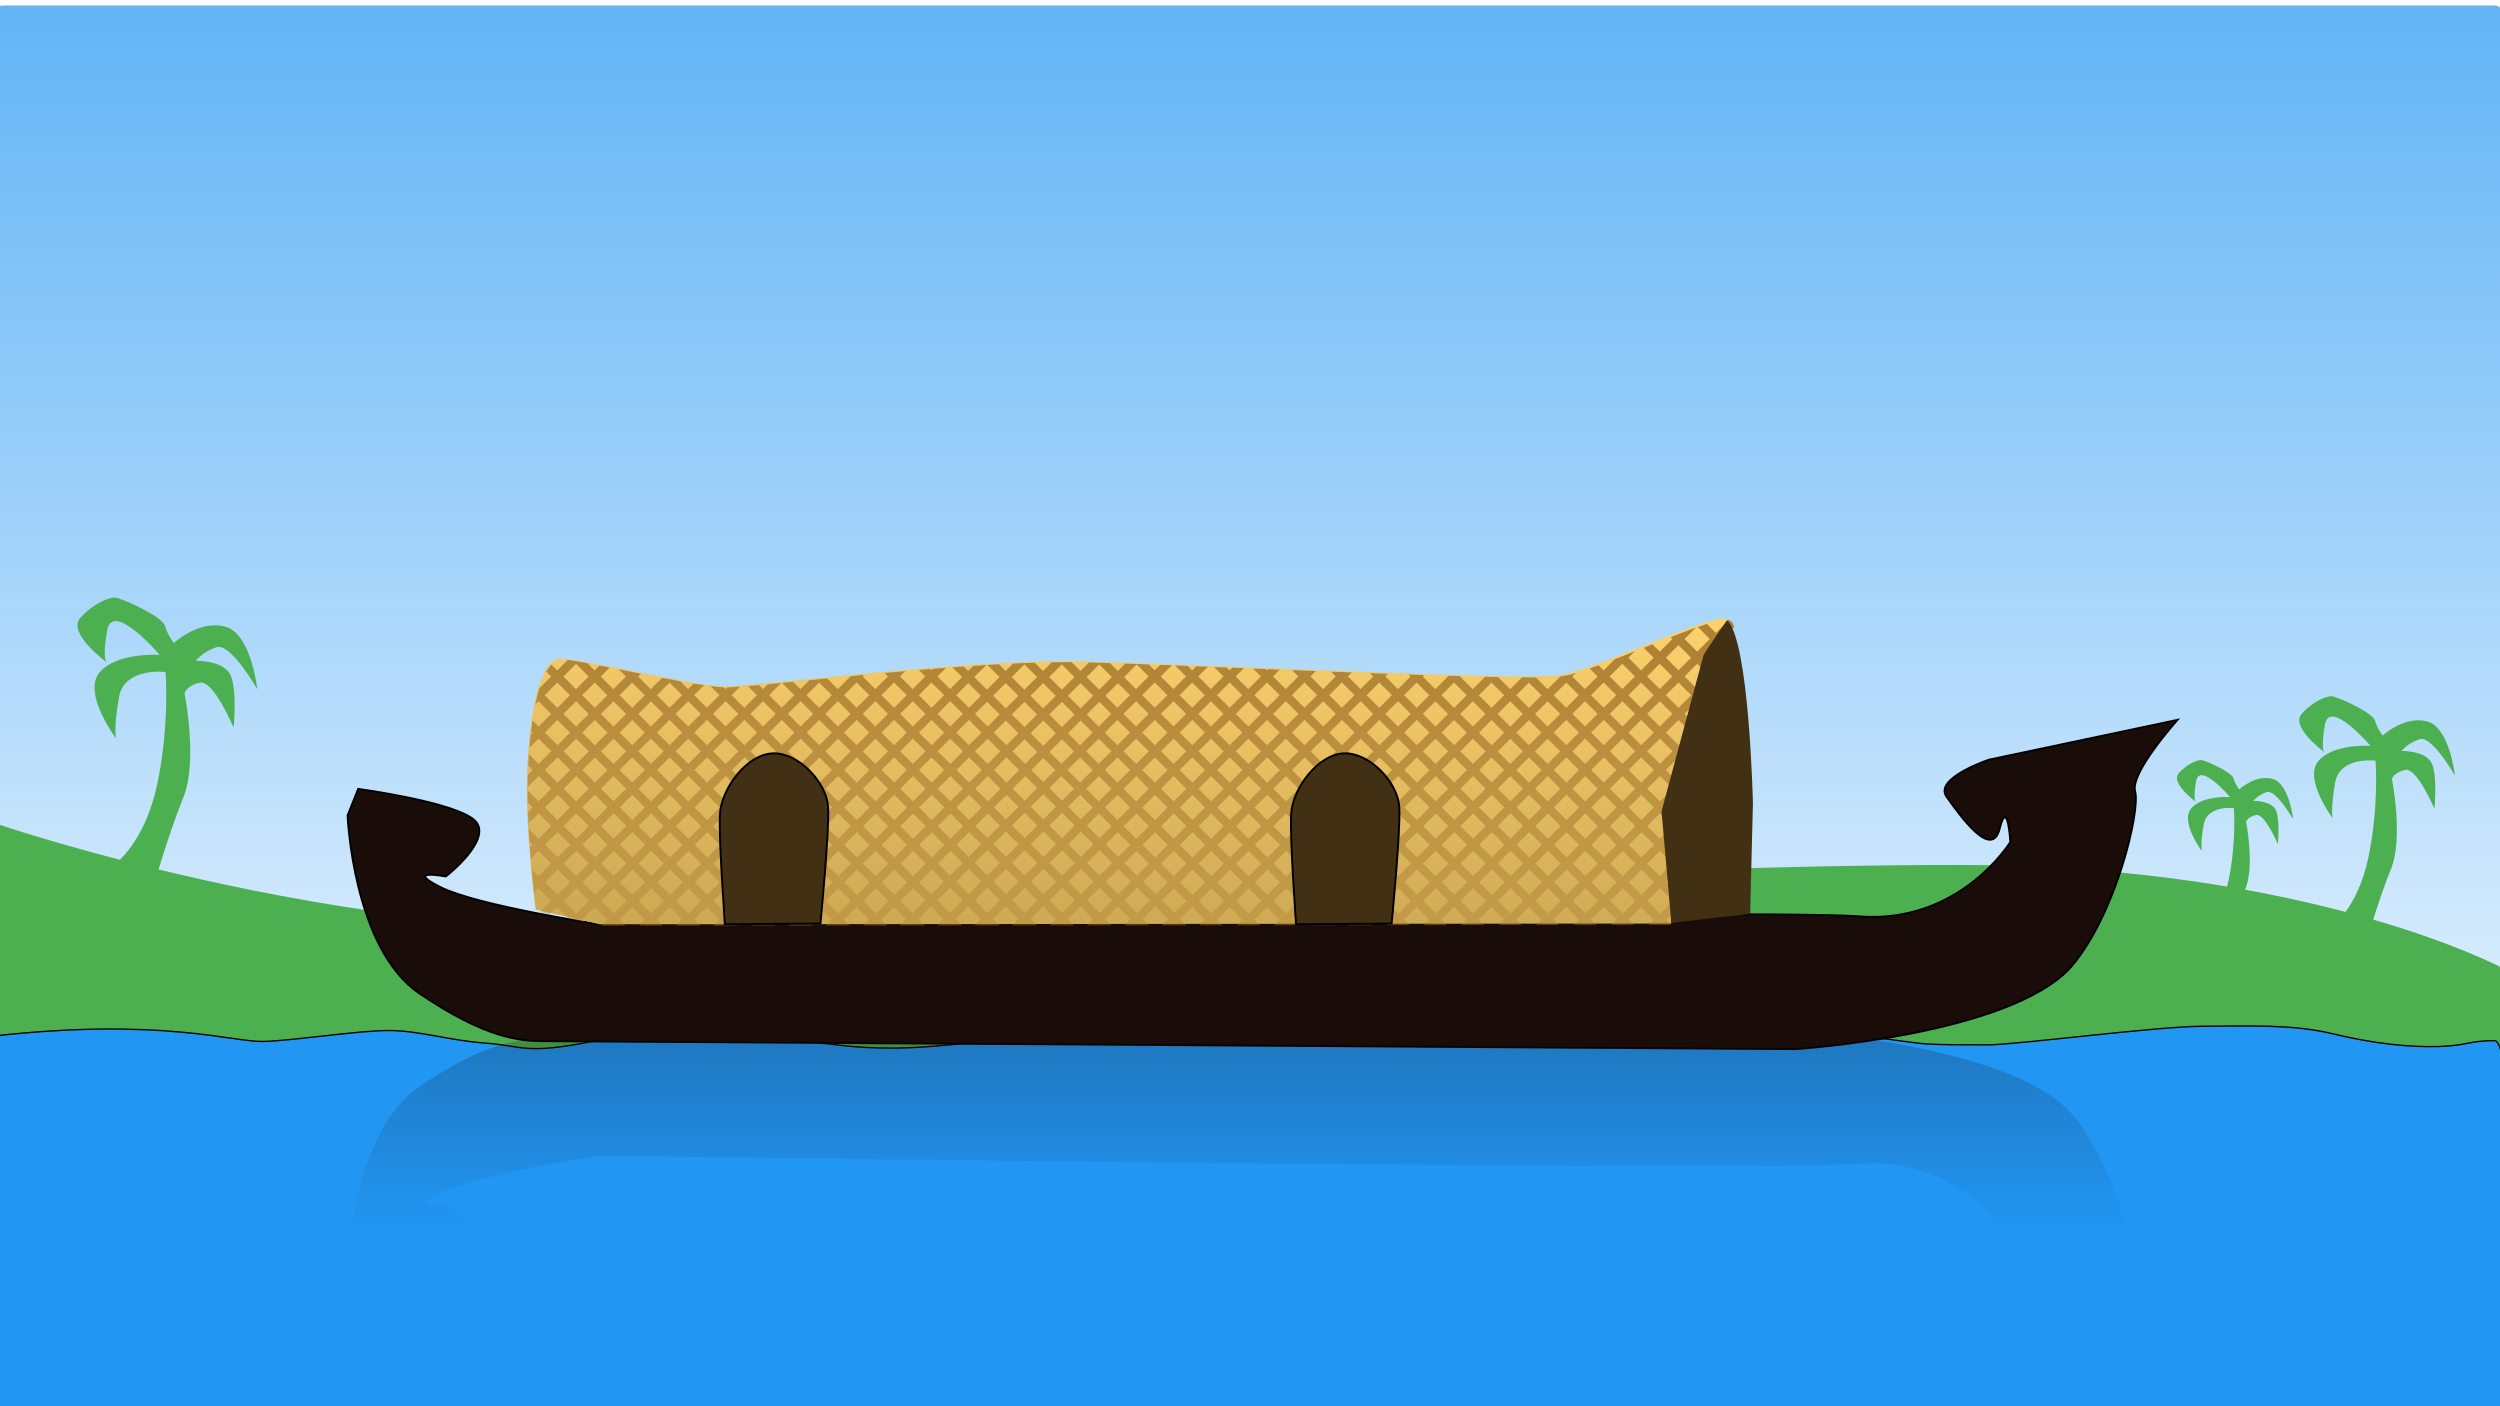 <?xml version="1.0" encoding="UTF-8" standalone="no"?>
<!-- Created with Inkscape (http://www.inkscape.org/) -->

<svg
   xmlns:dc="http://purl.org/dc/elements/1.1/"
   xmlns:cc="http://creativecommons.org/ns#"
   xmlns:rdf="http://www.w3.org/1999/02/22-rdf-syntax-ns#"
   xmlns:svg="http://www.w3.org/2000/svg"
   xmlns="http://www.w3.org/2000/svg"
   xmlns:xlink="http://www.w3.org/1999/xlink"
   xmlns:sodipodi="http://sodipodi.sourceforge.net/DTD/sodipodi-0.dtd"
   xmlns:inkscape="http://www.inkscape.org/namespaces/inkscape"
   width="1280"
   height="720"
   viewBox="0 0 338.667 190.5"
   version="1.1"
   id="svg8"
   inkscape:version="0.92.1 r15371"
   sodipodi:docname="Kerala_Houseboat.svg">
  <title
     id="title4533">Kerala Houseboat Traditional Tourism</title>
  <defs
     id="defs2">
    <linearGradient
       inkscape:collect="always"
       id="linearGradient4521">
      <stop
         style="stop-color:#ae8134;stop-opacity:1;"
         offset="0"
         id="stop4517" />
      <stop
         style="stop-color:#ae8134;stop-opacity:0;"
         offset="1"
         id="stop4519" />
    </linearGradient>
    <linearGradient
       inkscape:collect="always"
       id="linearGradient4509">
      <stop
         style="stop-color:#1a0c08;stop-opacity:0.263"
         offset="0"
         id="stop4505" />
      <stop
         style="stop-color:#1a0c08;stop-opacity:0"
         offset="1"
         id="stop4507" />
    </linearGradient>
    <linearGradient
       inkscape:collect="always"
       id="linearGradient5441">
      <stop
         style="stop-color:#bf9d4d;stop-opacity:1"
         offset="0"
         id="stop5437" />
      <stop
         style="stop-color:#fcd26d;stop-opacity:1"
         offset="1"
         id="stop5439" />
    </linearGradient>
    <linearGradient
       inkscape:collect="always"
       id="linearGradient4502">
      <stop
         style="stop-color:#64b5f6;stop-opacity:1;"
         offset="0"
         id="stop4498" />
      <stop
         style="stop-color:#64b5f6;stop-opacity:0;"
         offset="1"
         id="stop4500" />
    </linearGradient>
    <linearGradient
       inkscape:collect="always"
       xlink:href="#linearGradient4502"
       id="linearGradient4506"
       x1="183.481"
       y1="109.377"
       x2="183.481"
       y2="285.24"
       gradientUnits="userSpaceOnUse" />
    <filter
       inkscape:label="Film Grain"
       inkscape:menu="Image Effects"
       inkscape:menu-tooltip="Adds a small scale graininess"
       style="color-interpolation-filters:sRGB;"
       id="filter4536">
      <feTurbulence
         type="fractalNoise"
         numOctaves="3"
         baseFrequency="1"
         seed="199.234"
         result="result0"
         id="feTurbulence4526" />
      <feColorMatrix
         result="result4"
         values="0"
         type="saturate"
         id="feColorMatrix4528"
         seed="199" />
      <feComposite
         in="SourceGraphic"
         in2="result4"
         operator="arithmetic"
         k1="1.25"
         k2="0.5"
         k3="0.5"
         result="result2"
         id="feComposite4530" />
      <feBlend
         result="result5"
         mode="soft-light"
         in2="SourceGraphic"
         id="feBlend4532" />
      <feComposite
         in="result5"
         in2="SourceGraphic"
         operator="in"
         result="result3"
         id="feComposite4534" />
    </filter>
    <linearGradient
       inkscape:collect="always"
       xlink:href="#linearGradient5441"
       id="linearGradient5443"
       x1="157.9"
       y1="246.068"
       x2="159.6"
       y2="188.521"
       gradientUnits="userSpaceOnUse" />
    <linearGradient
       inkscape:collect="always"
       xlink:href="#linearGradient4509"
       id="linearGradient4511"
       x1="176.131"
       y1="241.675"
       x2="176.131"
       y2="273.213"
       gradientUnits="userSpaceOnUse" />
    <linearGradient
       inkscape:collect="always"
       xlink:href="#linearGradient4521"
       id="linearGradient4523"
       x1="575.13"
       y1="329.534"
       x2="571.731"
       y2="563.018"
       gradientUnits="userSpaceOnUse" />
  </defs>
  <sodipodi:namedview
     id="base"
     pagecolor="#ffffff"
     bordercolor="#666666"
     borderopacity="1.0"
     inkscape:pageopacity="0.0"
     inkscape:pageshadow="2"
     inkscape:zoom="0.7"
     inkscape:cx="692.69584"
     inkscape:cy="321.46582"
     inkscape:document-units="px"
     inkscape:current-layer="layer1"
     showgrid="false"
     units="px"
     inkscape:window-width="1600"
     inkscape:window-height="838"
     inkscape:window-x="-8"
     inkscape:window-y="-8"
     inkscape:window-maximized="1"
     inkscape:snap-global="false" />
  <g
     inkscape:label="Layer 1"
     inkscape:groupmode="layer"
     id="layer1"
     transform="translate(0,-106.5)"
     style="display:inline">
    <rect
       style="fill:url(#linearGradient4506);fill-opacity:1;fill-rule:nonzero;stroke:none;stroke-width:0.5;stroke-miterlimit:4;stroke-dasharray:none;stroke-dashoffset:0;stroke-opacity:1"
       id="rect4496"
       width="340.501"
       height="190.296"
       x="-1.069"
       y="107.239"
       ry="1.534" />
    <path
       style="fill:#4caf50;fill-rule:evenodd;stroke:none;stroke-width:0.265px;stroke-linecap:butt;stroke-linejoin:miter;stroke-opacity:1"
       d="m -0.756,218.003 c 0,0 51.405,17.765 98.652,13.985 47.247,-3.78 119.818,-8.315 167.443,-8.315 47.625,0 73.705,13.985 73.705,13.985 v 60.098 H -1.134 Z"
       id="path4525"
       inkscape:connector-curvature="0"
       sodipodi:nodetypes="csscccc" />
    <path
       style="fill:#2196f3;stroke:#000000;stroke-width:0.187px;stroke-linecap:butt;stroke-linejoin:miter;stroke-opacity:1"
       d="m -1.225,246.891 c 22.988,-2.627 32.763,0.807 36.908,0.693 4.145,-0.114 12.813,-1.485 16.959,-1.485 4.145,0 8.291,1.371 13.19,1.714 4.899,0.343 5.276,1.599 14.321,-0.228 9.045,-1.828 11.306,-1.942 15.828,-1.714 4.522,0.228 15.074,2.171 21.104,2.513 6.03,0.343 10.175,-0.228 16.205,-0.8 6.03,-0.571 13.19,-2.056 16.582,-1.485 3.392,0.571 6.407,0.685 9.798,1.142 3.392,0.457 5.276,0.8 10.552,0.571 5.276,-0.228 5.276,-0.228 13.944,-1.028 8.668,-0.8 10.929,-1.485 15.074,-1.142 4.145,0.343 9.045,0.914 12.436,1.028 3.392,0.114 3.015,1.828 12.06,0.343 9.045,-1.485 10.552,-1.828 12.06,-1.828 1.507,0 1.507,0 4.522,0.114 3.015,0.114 18.466,2.513 20.727,2.627 2.261,0.114 4.522,0.114 8.291,0.114 3.769,0 22.988,-2.513 29.018,-2.513 6.03,0 12.06,-0.343 17.712,1.028 5.653,1.371 10.552,1.828 14.321,1.714 3.769,-0.114 4.145,-0.8 7.537,-0.8 3.392,0 1.507,50.065 1.507,50.065 H -1.069 L -1.086,250.117 Z"
       id="path4508"
       inkscape:connector-curvature="0"
       sodipodi:nodetypes="ccscsssscccsccssscsscsscccc" />
    <path
       style="fill:#1a0c08;stroke:#000000;stroke-width:0.252px;stroke-linecap:butt;stroke-linejoin:miter;stroke-opacity:1;fill-opacity:1"
       d="m 47.082,216.961 c 0,0 0.72,17.991 9.715,24.108 8.996,6.117 13.673,6.477 16.912,6.477 3.238,0 169.476,1.079 169.476,1.079 0,0 29.167,-1.851 37.422,-11.186 6.117,-7.196 9.355,-21.198 8.635,-23.717 -0.72,-2.519 5.757,-9.715 5.757,-9.715 l -25.547,5.397 c 0,0 -7.556,2.519 -5.757,5.037 1.799,2.519 6.117,8.636 7.196,4.318 1.079,-4.318 1.439,1.799 1.439,1.799 0,0 -6.837,11.154 -20.51,10.075 -13.673,-1.079 -170.555,1.079 -170.555,1.079 0,0 -16.552,-2.519 -21.589,-5.037 -5.037,-2.519 0.72,-1.439 0.72,-1.439 0,0 6.477,-5.037 3.958,-7.556 -2.519,-2.519 -15.832,-4.318 -15.832,-4.318 z"
       id="path4510"
       inkscape:connector-curvature="0"
       sodipodi:nodetypes="cssccccccccccccccc" />
    <path
       style="fill:url(#linearGradient5443);fill-opacity:1;stroke:none;stroke-width:0.265px;stroke-linecap:butt;stroke-linejoin:miter;stroke-opacity:1"
       d="m 226.408,231.61 c 0,0 -0.378,-5.67 -0.378,-12.851 0,-7.182 7.56,-26.08 7.56,-26.08 0,0 1.89,-1.134 0.378,-2.268 -1.512,-1.134 -17.765,6.804 -22.679,7.56 -4.914,0.756 -49.515,-1.512 -64.634,-1.89 -15.119,-0.378 -44.223,3.402 -48.381,3.402 -4.158,0 -19.655,-3.78 -22.301,-3.78 -2.646,0 -4.158,6.426 -4.536,14.741 -0.378,8.315 1.134,19.277 1.134,19.277 l 8.693,1.994 z"
       id="path4512"
       inkscape:connector-curvature="0"
       sodipodi:nodetypes="csccsssssccc" />
    <path
       style="fill:url(#linearGradient4523);fill-opacity:1;fill-rule:nonzero;stroke:none;stroke-width:3.599;stroke-miterlimit:4;stroke-dasharray:none;stroke-dashoffset:0;stroke-opacity:1"
       d="m 883.324,316.793 0.299,0.301 -6.463,6.465 -4.623,-4.621 c -1.434,0.454 -3.023,1.003 -4.637,1.566 l 6.158,6.156 -6.465,6.463 -6.463,-6.463 5.834,-5.834 c -3.962,1.403 -8.34,3.059 -12.992,4.877 l 0.957,0.957 -6.465,6.467 -3.76,-3.762 c -1.474,0.588 -2.954,1.175 -4.438,1.768 l 5.096,5.094 -6.463,6.467 -6.467,-6.467 3.279,-3.279 c -3.462,1.377 -6.903,2.743 -10.234,4.031 l -5.711,5.711 -2.592,-2.59 c -1.555,0.569 -3.102,1.133 -4.559,1.639 l 4.049,4.049 -6.465,6.467 -6.412,-6.412 1.83,-1.83 c -2.728,0.808 -5.126,1.408 -7.047,1.703 -0.268,0.041 -0.674,0.071 -1.004,0.107 l 0.019,0.019 -6.467,6.463 -6.018,-6.018 c -2.075,0.012 -4.63,-0.015 -7.062,-0.031 l -6.049,6.049 -6.211,-6.211 c -2.176,-0.041 -4.252,-0.072 -6.582,-0.125 l -6.336,6.336 -6.467,-6.463 0.195,-0.195 c -2.193,-0.061 -4.514,-0.133 -6.793,-0.201 l 0.396,0.396 -6.465,6.463 -6.465,-6.463 0.762,-0.762 c -2.588,-0.085 -5.338,-0.184 -7.998,-0.275 l 1.037,1.037 -6.416,6.412 -6.463,-6.463 1.35,-1.35 c -3.028,-0.109 -6.161,-0.229 -9.246,-0.344 l 1.693,1.695 -6.463,6.463 -6.467,-6.463 2.035,-2.035 c -3.528,-0.134 -7.126,-0.281 -10.689,-0.42 l 2.453,2.455 -6.463,6.463 -6.465,-6.463 2.758,-2.76 c -4.078,-0.16 -8.122,-0.316 -12.197,-0.479 l 3.238,3.238 -6.467,6.463 -6.463,-6.463 3.48,-3.482 c -2.023,-0.081 -3.948,-0.157 -5.961,-0.238 l -0.619,0.619 -0.67,-0.67 c -2.21,-0.089 -4.275,-0.171 -6.467,-0.26 l 4.033,4.031 -6.467,6.465 -6.463,-6.465 4.219,-4.221 c -2.005,-0.081 -3.979,-0.159 -5.961,-0.238 l -1.357,1.357 -1.473,-1.473 c -2.134,-0.086 -4.359,-0.174 -6.459,-0.258 l 4.832,4.832 -6.465,6.463 -6.467,-6.463 4.959,-4.959 c -2.023,-0.081 -3.981,-0.158 -5.965,-0.236 l -2.094,2.096 -2.26,-2.262 c -2.26,-0.089 -4.25,-0.163 -6.445,-0.248 l 5.605,5.609 -6.467,6.463 -6.463,-6.463 5.672,-5.672 c -2.019,-0.078 -4.021,-0.154 -5.977,-0.229 l -2.799,2.797 -3.02,-3.021 c -4.094,-0.153 -8.286,-0.309 -12.014,-0.439 l -3.777,3.779 -4.051,-4.049 c -3.909,-0.127 -7.417,-0.228 -10.715,-0.316 l -4.363,4.365 -4.527,-4.525 c -3.255,-0.017 -6.641,0.005 -10.146,0.066 l -4.459,4.461 -4.238,-4.238 c -3.619,0.117 -7.316,0.261 -11.098,0.439 l -3.795,3.797 -3.406,-3.406 c -1.961,0.107 -3.891,0.202 -5.879,0.322 l 6.186,6.182 -6.467,6.467 -6.463,-6.463 6.148,-6.152 c -2.191,0.133 -4.423,0.291 -6.639,0.438 l -2.613,2.613 -2.285,-2.285 c -1.928,0.135 -3.848,0.271 -5.785,0.414 l 4.971,4.973 -6.148,6.145 -6.463,-6.463 4.408,-4.406 c -2.24,0.17 -4.477,0.335 -6.719,0.514 l -0.791,0.791 -0.68,-0.678 c -1.915,0.154 -3.809,0.321 -5.719,0.48 l 3.299,3.301 -6.465,6.463 -6.465,-6.463 2.719,-2.719 c -3.602,0.313 -7.144,0.633 -10.682,0.955 l 1.764,1.764 -6.467,6.463 -6.463,-6.463 0.795,-0.795 c -2.443,0.231 -4.729,0.454 -7.109,0.684 l 0.111,0.111 -6.467,6.465 -5.441,-5.441 c -3.279,0.323 -6.072,0.594 -9.148,0.9 l -4.539,4.539 -3.721,-3.719 c -1.809,0.18 -3.936,0.391 -5.639,0.559 l 6.258,6.258 -6.463,6.467 -6.465,-6.463 6.215,-6.217 c -2.436,0.24 -4.671,0.454 -6.863,0.664 l -2.453,2.451 -2.027,-2.027 c -2.036,0.189 -3.953,0.361 -5.691,0.51 l 4.615,4.619 -6.463,6.463 -6.463,-6.463 4.303,-4.307 c -2.761,0.207 -5.112,0.354 -6.57,0.369 l -0.836,0.836 -0.863,-0.863 c -1.872,-0.077 -4.2,-0.307 -6.85,-0.646 l 4.613,4.611 -6.465,6.463 -6.465,-6.463 5.068,-5.066 c -1.697,-0.248 -3.486,-0.528 -5.365,-0.84 l -2.803,2.803 -3.982,-3.982 c -3.002,-0.544 -6.128,-1.137 -9.309,-1.752 l -5.787,5.785 -6.465,-6.463 1.447,-1.447 c -3.881,-0.776 -7.667,-1.535 -11.375,-2.277 l 3.725,3.725 -6.463,6.463 -6.467,-6.463 4.631,-4.629 c -1.813,-0.359 -3.493,-0.683 -5.189,-1.012 l -2.541,2.543 -3.74,-3.738 c -4.077,-0.746 -7.53,-1.317 -10.041,-1.613 l -5.35,5.352 -3.031,-3.033 c -0.918,0.954 -1.783,2.166 -2.598,3.604 l 2.529,2.527 -6.035,6.031 c -0.765,2.493 -1.449,5.28 -2.07,8.275 l 1.639,-1.639 6.467,6.465 -6.412,6.412 -3.121,-3.121 c -0.263,1.772 -0.505,3.597 -0.729,5.475 l 0.746,0.746 -0.951,0.951 c -0.246,2.223 -0.464,4.513 -0.656,6.859 l 4.711,-4.707 6.463,6.463 -6.463,6.463 -4.953,-4.951 c -0.134,1.92 -0.252,3.871 -0.352,5.855 l 2.201,2.201 -2.377,2.377 c -0.063,2.078 -0.101,4.181 -0.111,6.314 l 5.592,-5.592 6.463,6.467 -6.463,6.463 -5.604,-5.6 c 0.003,2.08 0.028,4.172 0.072,6.271 l 2.43,2.43 -2.293,2.295 c 0.068,1.998 0.15,3.981 0.246,5.957 l 5.148,-5.146 6.412,6.412 -6.467,6.463 -4.961,-4.961 c 0.123,2.242 0.262,4.444 0.41,6.611 l 1.451,1.451 -1.256,1.256 c 0.145,1.97 0.295,3.886 0.451,5.752 l 3.904,-3.906 6.467,6.465 -6.467,6.463 -3.396,-3.396 c 0.424,4.532 0.836,8.497 1.209,11.789 l 2.188,-2.189 6.463,6.465 -5.615,5.617 5.045,1.156 3.674,-3.672 5.861,5.859 8.039,1.844 -1.236,-1.236 6.467,-6.467 6.467,6.463 -3.154,3.154 6.205,-0.004 0.049,-0.049 0.049,0.049 6.195,-0.006 -3.145,-3.145 6.463,-6.463 6.467,6.463 -3.139,3.141 6.205,-0.004 0.035,-0.035 0.035,0.035 6.195,-0.006 -3.129,-3.131 6.463,-6.463 6.465,6.463 -3.125,3.127 6.207,-0.004 0.018,-0.018 0.018,0.018 6.201,-0.006 -3.115,-3.117 6.463,-6.463 6.463,6.463 -3.111,3.113 6.211,-0.004 0.004,-0.004 0.004,0.004 6.199,-0.006 -3.104,-3.102 6.412,-6.412 6.463,6.463 -3.045,3.047 12.285,-0.01 -3.035,-3.035 6.465,-6.465 6.463,6.465 -3.029,3.031 12.254,-0.01 -3.023,-3.023 6.465,-6.463 6.465,6.465 -3.016,3.018 12.225,-0.01 -3.01,-3.01 6.467,-6.463 6.467,6.465 -3.004,3.004 12.199,-0.01 -2.996,-2.994 6.467,-6.465 6.145,6.148 -3.307,3.307 6.207,-0.004 0.203,-0.203 0.203,0.203 6.195,-0.006 -3.299,-3.299 6.463,-6.463 6.467,6.463 -3.297,3.295 6.207,-0.004 0.189,-0.189 0.189,0.189 6.197,-0.006 -3.285,-3.285 6.463,-6.467 6.465,6.467 -3.283,3.281 6.209,-0.004 0.176,-0.176 0.176,0.176 6.199,-0.006 -3.271,-3.271 6.463,-6.467 6.463,6.465 -3.268,3.27 6.209,-0.004 0.162,-0.162 0.162,0.162 6.195,-0.006 -3.258,-3.258 6.465,-6.467 6.465,6.465 -3.256,3.256 6.207,-0.004 0.148,-0.148 0.148,0.148 6.197,-0.006 -3.246,-3.244 6.465,-6.467 6.467,6.467 -3.242,3.24 6.207,-0.004 0.135,-0.135 0.135,0.135 6.199,-0.006 -3.234,-3.232 6.467,-6.465 6.463,6.467 -3.227,3.227 6.209,-0.004 0.121,-0.121 0.121,0.121 6.197,-0.006 -3.219,-3.217 6.463,-6.463 6.467,6.463 -3.213,3.213 6.205,-0.004 0.107,-0.107 0.107,0.107 6.195,-0.006 -3.201,-3.201 6.146,-6.148 6.463,6.463 -2.881,2.883 11.957,-0.008 -2.873,-2.873 6.465,-6.465 6.463,6.465 -2.865,2.867 11.926,-0.008 -2.857,-2.859 6.467,-6.465 6.463,6.463 -2.855,2.855 11.902,-0.008 -2.848,-2.848 6.467,-6.463 6.467,6.465 -2.84,2.84 11.871,-0.008 -2.832,-2.832 6.465,-6.465 6.412,6.412 -2.879,2.879 11.953,-0.008 -2.871,-2.873 6.463,-6.463 6.467,6.463 -2.867,2.867 11.926,-0.008 -2.859,-2.859 6.467,-6.463 6.463,6.463 -2.852,2.854 11.898,-0.008 -2.844,-2.846 6.463,-6.467 6.465,6.467 -2.838,2.84 11.871,-0.008 -2.83,-2.832 6.463,-6.463 6.463,6.467 -2.822,2.822 11.846,-0.008 -2.816,-2.818 6.463,-6.463 6.463,6.463 -2.811,2.812 11.816,-0.008 -2.803,-2.805 6.463,-6.463 6.465,6.463 -2.797,2.799 11.789,-0.01 -2.789,-2.789 6.463,-6.463 6.467,6.463 -2.785,2.785 11.758,-0.01 -2.773,-2.773 6.416,-6.412 6.463,6.463 -2.717,2.719 11.625,-0.008 -2.709,-2.709 3.799,-3.797 c -0.162,-3.134 -0.341,-6.956 -0.523,-12.064 l -3.273,-3.273 3.072,-3.072 c -0.056,-1.957 -0.107,-3.931 -0.152,-6.049 l -6.021,6.021 -6.463,-6.467 6.463,-6.463 6.006,6.002 c -0.042,-2.058 -0.083,-4.127 -0.111,-6.311 l -2.793,-2.793 2.752,-2.75 c -0.01,-1.619 -0.031,-3.184 -0.031,-4.85 0,-0.433 0.027,-0.908 0.041,-1.363 l -5.863,5.865 -6.463,-6.467 6.463,-6.463 5.9,5.902 c 0.096,-1.745 0.292,-3.639 0.562,-5.643 L 851.564,412.756 856.318,408 c 0.519,-2.566 1.125,-5.244 1.799,-8.002 l -0.088,0.088 -6.465,-6.465 6.467,-6.467 2.742,2.744 c 0.446,-1.588 0.928,-3.197 1.4,-4.803 l -1.043,-1.043 1.91,-1.91 c 1.177,-3.905 2.408,-7.795 3.664,-11.646 l -5.574,-5.574 6.463,-6.467 2.354,2.352 c 0.533,-1.555 1.061,-3.109 1.586,-4.609 l -0.84,-0.84 1.762,-1.762 c 1.464,-4.139 2.863,-8.013 4.141,-11.469 l -5.902,-5.9 6.465,-6.463 2.979,2.977 c 0.69,-1.797 1.298,-3.404 1.721,-4.482 l -1.598,-1.598 6.215,-6.215 c -0.088,-1.049 -0.686,-2.175 -2.189,-3.303 -0.23,-0.172 -0.558,-0.284 -0.961,-0.35 z m -25.295,12.971 6.463,6.463 -6.463,6.465 -6.465,-6.465 z m -9.566,9.562 6.467,6.467 -6.467,6.463 L 842,345.793 Z m 19.131,0 6.465,6.467 -6.465,6.463 -6.465,-6.467 z m -38.26,0.002 6.463,6.465 -6.467,6.465 -6.463,-6.465 z m -534.875,0.051 6.465,6.463 -6.465,6.463 -6.463,-6.463 z m 229.203,0.264 6.463,6.467 -6.467,6.465 -6.463,-6.465 z m 19.129,0 6.465,6.467 -6.465,6.463 -6.463,-6.463 z m 19.131,0 6.463,6.467 -6.463,6.463 -6.463,-6.467 z m 19.133,0 6.145,6.148 -6.463,6.463 -6.148,-6.145 z m -162.295,9.248 6.463,6.467 -6.463,6.463 -6.467,-6.463 z m 19.129,0 6.467,6.467 -6.467,6.463 -6.467,-6.463 z m 19.133,0 6.463,6.467 -6.463,6.463 -6.467,-6.467 z m 152.41,0 6.463,6.467 -6.463,6.463 -6.463,-6.463 z m 19.131,0 6.463,6.463 -6.463,6.467 -6.465,-6.463 z m 19.129,0 6.467,6.467 -6.467,6.463 -6.463,-6.463 z m 19.133,0 6.467,6.467 -6.467,6.463 -6.467,-6.463 z m 19.131,0 6.463,6.467 -6.463,6.463 -6.465,-6.467 z m 133.812,0 6.467,6.467 -6.467,6.463 -6.467,-6.463 z m 19.129,0 6.467,6.467 -6.467,6.463 -6.463,-6.463 z m 19.133,0 6.465,6.467 -6.465,6.463 -6.467,-6.467 z m -381.879,0.004 6.465,6.463 -6.465,6.463 -6.465,-6.463 z m 114.148,0 6.467,6.463 -6.463,6.463 -6.467,-6.463 z m 114.785,0 6.467,6.463 -6.463,6.463 -6.467,-6.463 z m -420.188,0.045 6.463,6.467 -6.465,6.463 -6.465,-6.463 z m 38.258,0 6.467,6.467 -6.467,6.467 -6.463,-6.467 z m 19.133,0 6.412,6.416 -6.463,6.463 -6.412,-6.412 z m 381.879,0 6.463,6.467 -6.412,6.412 -6.463,-6.463 z m 19.129,0 6.465,6.467 -6.465,6.467 -6.463,-6.467 z m 38.264,0 6.463,6.467 -6.463,6.463 -6.467,-6.463 z m -477.533,0.004 6.463,6.463 -6.463,6.463 -6.463,-6.463 z m 458.4,0 6.463,6.463 -6.463,6.463 -6.463,-6.463 z m 38.264,0 6.41,6.408 -6.463,6.467 -6.412,-6.412 z m -305.727,0.264 6.465,6.463 -6.146,6.148 -6.463,-6.463 z m 19.133,0 6.463,6.467 -6.463,6.463 -6.467,-6.463 z m 19.131,0 6.465,6.467 -6.465,6.463 -6.465,-6.463 z m 19.129,0 6.467,6.467 -6.467,6.463 -6.465,-6.467 z m 19.133,0 6.145,6.148 -6.463,6.463 -6.148,-6.145 z m -219.688,9.248 6.465,6.463 -6.465,6.467 -6.463,-6.467 z m 19.129,0 6.467,6.463 -6.467,6.467 -6.463,-6.463 z m 19.133,0 6.467,6.463 -6.467,6.467 -6.467,-6.467 z m 19.131,0 6.467,6.467 -6.467,6.463 -6.463,-6.467 z m 19.129,0 6.467,6.467 -6.463,6.463 -6.467,-6.467 z m 19.133,0 6.463,6.463 -6.463,6.467 -6.463,-6.467 z m 19.131,0 6.465,6.463 -6.465,6.467 -6.463,-6.463 z m 19.129,0 6.467,6.463 -6.467,6.467 -6.463,-6.463 z m 95.021,0 6.463,6.467 -6.463,6.463 -6.463,-6.467 z m 19.129,0 6.467,6.463 -6.467,6.467 -6.463,-6.467 z m 19.133,0 6.465,6.463 -6.465,6.467 -6.467,-6.467 z m 19.131,0 6.463,6.463 -6.467,6.467 -6.463,-6.463 z m 19.129,0 6.463,6.463 -6.463,6.467 -6.463,-6.467 z m 19.133,0 6.463,6.463 -6.463,6.467 -6.465,-6.467 z m 19.131,0 6.463,6.467 -6.463,6.463 -6.463,-6.463 z m 19.129,0 6.467,6.463 -6.467,6.467 -6.463,-6.467 z m 95.551,0 6.467,6.467 -6.467,6.463 -6.465,-6.467 z m 19.133,0 6.463,6.463 -6.467,6.467 -6.463,-6.463 z m 19.129,0 6.463,6.467 -6.463,6.463 L 842,364.918 Z m -554.004,0.053 6.465,6.465 -6.465,6.465 -6.463,-6.465 z m 19.133,0 6.463,6.465 -6.463,6.465 -6.467,-6.465 z m 19.129,0 6.412,6.412 -6.463,6.467 -6.412,-6.414 z m 401.01,0 6.465,6.465 -6.412,6.414 -6.467,-6.467 z m 19.129,0 6.467,6.465 -6.467,6.465 -6.463,-6.465 z m 19.133,0 6.463,6.465 -6.463,6.465 -6.467,-6.465 z m 19.129,0.002 6.416,6.41 -6.467,6.467 -6.412,-6.412 z m -286.592,0.264 6.467,6.467 -6.148,6.146 -6.467,-6.467 z m 19.133,0 6.465,6.465 -6.465,6.465 -6.467,-6.465 z m 19.129,0 6.465,6.465 -6.465,6.465 -6.463,-6.465 z m 19.131,0 6.146,6.146 -6.463,6.467 -6.146,-6.146 z m 276.975,9.246 6.467,6.467 -6.467,6.465 -6.463,-6.465 z m -496.66,0.002 6.463,6.465 -6.463,6.465 -6.467,-6.465 z m 19.131,0 6.463,6.465 -6.465,6.465 -6.465,-6.465 z m 19.129,0 6.463,6.467 -6.463,6.463 -6.463,-6.465 z m 19.133,0 6.463,6.467 -6.463,6.463 -6.465,-6.463 z m 19.131,0 6.463,6.465 -6.463,6.465 -6.467,-6.465 z m 19.129,0 6.467,6.465 -6.467,6.465 -6.463,-6.465 z m 19.133,0 6.463,6.465 -6.463,6.465 -6.467,-6.463 z m 19.131,0 6.463,6.465 -6.465,6.463 -6.465,-6.463 z m 19.129,0 6.463,6.467 -6.463,6.463 -6.463,-6.465 z m 75.889,0 6.463,6.465 -6.463,6.465 -6.465,-6.465 z m 19.129,0 6.467,6.465 -6.467,6.465 -6.463,-6.465 z m 19.133,0 6.463,6.467 -6.463,6.463 -6.463,-6.465 z m 19.131,0 6.463,6.465 -6.463,6.465 -6.465,-6.465 z m 19.133,0 6.463,6.465 -6.467,6.465 -6.463,-6.465 z m 19.129,0 6.467,6.467 -6.467,6.463 -6.467,-6.463 z m 19.131,0 6.463,6.465 -6.463,6.465 -6.465,-6.463 z m 19.129,0 6.467,6.465 -6.467,6.463 -6.463,-6.463 z m 19.133,0 6.463,6.467 -6.463,6.463 -6.463,-6.465 z m 76.42,0 6.463,6.467 -6.463,6.463 -6.465,-6.465 z m 19.131,0 6.463,6.465 -6.463,6.465 -6.467,-6.465 z m 38.262,0 6.465,6.465 -6.465,6.465 -6.467,-6.463 z m -573.135,0.053 6.465,6.463 -6.414,6.416 -6.463,-6.467 z m 19.131,0 6.467,6.463 -6.467,6.467 -6.467,-6.467 z m 19.129,0 6.416,6.412 -6.467,6.467 -6.412,-6.416 z m 420.143,0 6.463,6.463 -6.412,6.416 -6.465,-6.467 z m 19.129,0 6.463,6.463 -6.463,6.467 -6.465,-6.467 z m 19.133,0 6.412,6.412 -6.467,6.467 -6.408,-6.416 z m -248.332,0.264 6.465,6.467 -6.467,6.467 -6.463,-6.467 z m -19.131,0.004 6.463,6.463 -6.145,6.148 -6.467,-6.467 z m 38.26,0 6.148,6.145 -6.465,6.467 -6.148,-6.145 z m -124.033,9.244 6.467,6.467 -6.467,6.463 -6.463,-6.463 z m 228.936,0 6.467,6.467 -6.467,6.467 -6.463,-6.467 z m 172.072,0 6.467,6.467 -6.467,6.463 -6.463,-6.463 z m -496.66,0.004 6.463,6.463 -6.463,6.463 -6.463,-6.463 z m 19.131,0 6.465,6.463 -6.465,6.467 -6.465,-6.467 z m 19.129,0 6.467,6.463 -6.463,6.463 -6.467,-6.463 z m 19.133,0 6.467,6.463 -6.467,6.467 -6.463,-6.467 z m 19.129,0 6.467,6.463 -6.465,6.467 -6.465,-6.467 z m 38.264,0 6.463,6.463 -6.463,6.463 -6.463,-6.463 z m 19.131,0 6.465,6.463 -6.465,6.463 -6.465,-6.463 z m 19.129,0 6.467,6.463 -6.463,6.467 -6.467,-6.467 z m 19.133,0 6.467,6.463 -6.467,6.467 -6.467,-6.467 z m 56.758,0 6.465,6.463 -6.465,6.467 -6.465,-6.467 z m 19.131,0 6.463,6.463 -6.463,6.467 -6.467,-6.467 z m 19.129,0 6.467,6.463 -6.463,6.463 -6.467,-6.463 z m 19.133,0 6.463,6.463 -6.463,6.463 -6.465,-6.463 z m 19.127,0 6.467,6.463 -6.467,6.463 -6.463,-6.463 z m 38.266,0 6.463,6.463 -6.463,6.467 -6.465,-6.467 z m 19.131,0 6.463,6.463 -6.463,6.463 -6.467,-6.463 z m 19.129,0 6.467,6.463 -6.463,6.467 -6.467,-6.467 z m 19.133,0 6.463,6.463 -6.463,6.463 -6.465,-6.463 z m 57.287,0 6.467,6.463 -6.465,6.463 -6.465,-6.463 z m 19.131,0 6.465,6.463 -6.465,6.463 -6.463,-6.463 z m 38.262,0 6.467,6.463 -6.467,6.467 L 842,384.053 Z m -554.004,0.053 6.465,6.463 -6.41,6.412 -6.467,-6.463 z m 19.133,0 6.412,6.412 -6.467,6.465 -6.412,-6.414 z m 439.268,0 6.467,6.463 -6.412,6.412 -6.467,-6.463 z m 19.133,0 6.412,6.412 -6.467,6.463 -6.408,-6.41 z m -248.334,0.264 6.467,6.465 -6.146,6.148 -6.465,-6.465 z m 19.133,0.002 6.148,6.146 -6.467,6.465 -6.145,-6.148 z m -257.846,9.246 6.465,6.467 -6.465,6.465 -6.463,-6.465 z m 38.162,0 6.463,6.467 -6.467,6.463 -6.463,-6.463 z m 38.258,0 6.465,6.467 -6.465,6.463 -6.465,-6.463 z m 38.264,0 6.463,6.467 -6.463,6.465 -6.467,-6.465 z m 19.131,0 6.463,6.467 -6.463,6.465 -6.467,-6.465 z m 57.391,0 6.465,6.467 -6.465,6.465 -6.465,-6.465 z m 19.131,0 6.467,6.467 -6.467,6.463 -6.463,-6.463 z m 19.133,0 6.463,6.467 -6.463,6.465 -6.467,-6.465 z m 37.627,0 6.463,6.467 -6.465,6.465 -6.463,-6.465 z m 19.129,0 6.463,6.467 -6.465,6.465 -6.463,-6.465 z m 19.129,0 6.467,6.467 -6.467,6.463 -6.463,-6.463 z m 38.264,0 6.463,6.467 -6.463,6.463 -6.465,-6.463 z m 19.133,0 6.463,6.467 -6.463,6.465 -6.467,-6.465 z m 57.389,0 6.467,6.467 -6.467,6.465 -6.463,-6.465 z m 38.264,0 6.465,6.467 -6.465,6.463 -6.465,-6.463 z m 38.156,0 6.467,6.467 -6.463,6.465 -6.467,-6.465 z m 38.264,0 6.463,6.467 -6.463,6.463 -6.467,-6.463 z m -477.531,0.002 6.463,6.465 -6.463,6.463 -6.465,-6.463 z m 38.26,0 6.467,6.465 -6.467,6.465 -6.463,-6.465 z m 57.396,0 6.463,6.465 -6.467,6.463 -6.463,-6.463 z m 19.129,0 6.463,6.465 -6.463,6.463 -6.465,-6.463 z m 152.41,0 6.463,6.465 -6.463,6.463 -6.463,-6.463 z m 57.395,0 6.465,6.465 -6.467,6.465 -6.463,-6.465 z m 19.129,0 6.463,6.465 -6.465,6.465 -6.463,-6.465 z m 38.262,0 6.463,6.465 -6.463,6.463 -6.463,-6.463 z m 76.42,0 6.463,6.465 -6.463,6.463 -6.465,-6.463 z m 38.264,0 6.463,6.465 -6.463,6.465 -6.467,-6.465 z m -534.875,0.053 6.412,6.412 -6.412,6.412 -6.412,-6.412 z m 458.4,0 6.412,6.412 -6.412,6.412 -6.412,-6.412 z m -229.199,0.268 6.146,6.145 -6.146,6.148 -6.148,-6.148 z m -238.717,9.244 6.414,6.416 -6.465,6.463 -6.412,-6.412 z m 19.027,0 6.467,6.467 -6.412,6.412 -6.463,-6.465 z m 19.133,0 6.463,6.467 -6.463,6.463 -6.463,-6.463 z m 19.131,0 6.465,6.467 -6.465,6.463 -6.465,-6.463 z m 38.262,0 6.467,6.467 -6.467,6.463 -6.467,-6.463 z m 57.393,0 6.463,6.465 -6.463,6.465 -6.463,-6.463 z m 19.131,0 6.465,6.467 -6.465,6.463 -6.465,-6.463 z m 19.129,0 6.467,6.467 -6.463,6.463 -6.467,-6.463 z m 19.133,0 6.467,6.467 -6.467,6.463 -6.467,-6.465 z m 37.625,0 6.467,6.467 -6.148,6.146 -6.463,-6.465 z m 19.133,0 6.463,6.467 -6.463,6.463 -6.467,-6.463 z m 19.131,0 6.463,6.467 -6.463,6.463 -6.467,-6.463 z m 19.129,0 6.467,6.467 -6.467,6.463 -6.463,-6.463 z m 19.133,0 6.463,6.467 -6.463,6.463 -6.467,-6.463 z m 57.393,0 6.463,6.465 -6.463,6.465 -6.467,-6.463 z m 38.26,0 6.467,6.467 -6.467,6.463 -6.463,-6.463 z m 19.133,0 6.463,6.467 -6.463,6.463 -6.467,-6.465 z m 38.158,0 6.463,6.467 -6.412,6.412 -6.463,-6.465 z m 19.129,0 6.467,6.467 -6.467,6.463 -6.463,-6.463 z m 19.131,0 6.465,6.467 -6.465,6.463 -6.465,-6.463 z m 38.262,0 6.467,6.467 -6.467,6.463 L 842,403.188 Z m -477.529,0.004 6.463,6.463 -6.463,6.467 -6.467,-6.467 z m 38.258,0 6.467,6.463 -6.465,6.463 -6.465,-6.463 z m 19.131,0 6.467,6.463 -6.467,6.463 -6.463,-6.463 z m 95.654,0 6.148,6.145 -6.463,6.465 -6.148,-6.146 z m 114.148,0 6.467,6.463 -6.463,6.463 -6.467,-6.463 z m 19.133,0 6.467,6.463 -6.467,6.463 -6.463,-6.463 z m 38.264,0 6.463,6.463 -6.463,6.463 -6.467,-6.463 z m 57.393,0 6.41,6.41 -6.465,6.465 -6.412,-6.412 z m 76.416,0 6.467,6.463 -6.463,6.463 -6.467,-6.463 z m -296.104,9.246 6.465,6.465 -6.465,6.463 -6.465,-6.463 z m -229.201,0.266 6.463,6.465 -6.463,6.465 -6.467,-6.463 z m 458.4,0 6.467,6.467 -6.467,6.463 -6.463,-6.465 z m -477.48,0.053 6.414,6.412 -6.465,6.467 -6.412,-6.416 z m 38.158,0 6.467,6.467 -6.416,6.412 -6.463,-6.467 z m 19.133,0 6.465,6.463 -6.465,6.467 -6.467,-6.463 z m 19.131,0 6.463,6.467 -6.463,6.463 -6.467,-6.463 z m 19.129,0 6.467,6.467 -6.467,6.463 -6.463,-6.463 z m 19.133,0 6.463,6.467 -6.463,6.463 -6.465,-6.467 z m 19.131,0 6.463,6.467 -6.465,6.463 -6.465,-6.463 z m 19.129,0 6.467,6.463 -6.467,6.467 -6.463,-6.463 z m 19.133,0 6.465,6.467 -6.465,6.463 -6.467,-6.467 z m 19.129,0 6.465,6.467 -6.463,6.463 -6.467,-6.467 z m 19.131,0 6.467,6.467 -6.467,6.463 -6.463,-6.467 z m 19.133,0 6.145,6.148 -6.463,6.463 -6.146,-6.145 z m 37.625,0 6.465,6.467 -6.148,6.145 -6.463,-6.463 z m 19.131,0 6.467,6.463 -6.467,6.467 -6.465,-6.463 z m 19.133,0 6.463,6.463 -6.467,6.467 -6.463,-6.463 z m 19.129,0 6.463,6.463 -6.463,6.467 -6.463,-6.463 z m 19.131,0 6.463,6.467 -6.463,6.463 -6.463,-6.467 z m 19.133,0 6.463,6.467 -6.463,6.463 -6.467,-6.463 z m 19.129,0 6.467,6.463 -6.467,6.467 -6.463,-6.463 z m 19.131,0 6.467,6.467 -6.467,6.463 -6.465,-6.463 z m 19.129,0 6.467,6.467 -6.467,6.463 -6.463,-6.463 z m 19.133,0 6.463,6.463 -6.463,6.467 -6.463,-6.467 z m 19.131,0 6.412,6.412 -6.465,6.463 -6.41,-6.408 z m 38.16,0 6.463,6.463 -6.412,6.416 -6.467,-6.467 z m 19.129,0 6.463,6.463 -6.463,6.467 -6.467,-6.467 z m 19.131,0 6.463,6.467 -6.463,6.463 -6.463,-6.467 z m 19.133,0 6.463,6.467 -6.463,6.463 -6.467,-6.463 z m -315.238,9.248 6.463,6.467 -6.463,6.463 -6.467,-6.467 z m 19.129,0 6.463,6.467 -6.463,6.463 -6.463,-6.467 z m -248.332,0.268 6.465,6.463 -6.465,6.463 -6.463,-6.463 z m 19.133,0 6.463,6.463 -6.463,6.463 -6.467,-6.463 z m 439.268,0 6.467,6.463 -6.463,6.467 -6.467,-6.467 z m 19.133,0 6.463,6.463 -6.463,6.463 -6.463,-6.463 z m -439.322,0.053 6.463,6.463 -6.41,6.412 -6.465,-6.463 z m 19.131,0 6.465,6.465 -6.465,6.465 -6.463,-6.467 z m 19.129,0 6.467,6.465 -6.463,6.465 -6.467,-6.467 z m 19.133,0 6.467,6.465 -6.467,6.465 -6.467,-6.467 z m 19.131,0 6.465,6.463 -6.465,6.467 -6.465,-6.465 z m 19.129,0 6.465,6.465 -6.465,6.465 -6.463,-6.465 z m 19.133,0 6.463,6.465 -6.463,6.465 -6.463,-6.465 z m 19.131,0 6.465,6.463 -6.465,6.467 -6.465,-6.467 z m 19.129,0 6.467,6.465 -6.463,6.465 -6.467,-6.467 z m 19.133,0 6.148,6.148 -6.467,6.463 -6.148,-6.146 z m 56.758,0 6.463,6.463 -6.146,6.148 -6.463,-6.463 z m 19.131,0 6.463,6.463 -6.467,6.467 -6.463,-6.465 z m 19.129,0 6.467,6.463 -6.467,6.467 -6.467,-6.465 z m 19.133,0 6.465,6.465 -6.465,6.465 -6.467,-6.467 z m 19.131,0 6.463,6.465 -6.463,6.465 -6.467,-6.465 z m 19.129,0 6.463,6.465 -6.463,6.465 -6.463,-6.467 z m 19.133,0 6.463,6.465 -6.463,6.465 -6.465,-6.465 z m 19.131,0 6.463,6.463 -6.465,6.467 -6.465,-6.465 z m 19.129,0 6.467,6.463 -6.467,6.467 -6.467,-6.465 z m 19.133,0 6.412,6.412 -6.465,6.463 -6.414,-6.41 z m 57.287,0 6.467,6.463 -6.416,6.412 -6.463,-6.463 z m 19.131,0 6.467,6.465 -6.467,6.465 -6.463,-6.465 z m 19.133,0 6.463,6.465 -6.463,6.465 -6.467,-6.465 z m -315.238,9.248 6.463,6.463 -6.463,6.467 -6.463,-6.467 z m 19.129,0 6.467,6.463 -6.465,6.467 -6.465,-6.467 z m 19.131,0 6.467,6.463 -6.467,6.467 -6.463,-6.467 z m -267.459,0.264 6.463,6.467 -6.465,6.463 -6.465,-6.463 z m 458.398,0 6.465,6.467 -6.465,6.465 -6.463,-6.465 z m 38.26,0 6.467,6.467 -6.463,6.463 -6.467,-6.463 z m -477.529,0.002 6.463,6.465 -6.463,6.463 -6.463,-6.463 z m 19.129,0 6.467,6.465 -6.467,6.465 -6.463,-6.465 z m 439.271,0 6.463,6.465 -6.463,6.463 -6.463,-6.463 z m -286.275,0.047 6.465,6.467 -6.463,6.467 -6.467,-6.467 z m 228.934,0 6.467,6.467 -6.467,6.467 -6.463,-6.467 z m -362.848,0.004 6.465,6.465 -6.414,6.414 -6.463,-6.467 z m 19.129,0 6.465,6.463 -6.463,6.467 -6.467,-6.467 z m 19.131,0 6.467,6.463 -6.467,6.467 -6.463,-6.467 z m 19.133,0 6.463,6.463 -6.463,6.467 -6.465,-6.465 z m 19.131,0 6.463,6.463 -6.463,6.463 -6.467,-6.463 z m 19.129,0 6.467,6.463 -6.467,6.467 -6.463,-6.467 z m 19.133,0 6.465,6.463 -6.465,6.467 -6.467,-6.467 z m 38.26,0 6.148,6.145 -6.467,6.467 -6.145,-6.148 z m 75.889,0 6.463,6.463 -6.145,6.148 -6.467,-6.467 z m 19.129,0 6.467,6.463 -6.467,6.467 -6.463,-6.467 z m 19.133,0 6.465,6.463 -6.465,6.467 -6.463,-6.467 z m 19.131,0 6.463,6.463 -6.463,6.467 -6.463,-6.465 z m 19.129,0 6.467,6.463 -6.463,6.463 -6.467,-6.463 z m 19.133,0 6.467,6.463 -6.467,6.467 -6.463,-6.467 z m 19.131,0 6.463,6.463 -6.463,6.467 -6.465,-6.467 z m 38.262,0 6.412,6.412 -6.467,6.467 -6.408,-6.416 z m 76.42,0 6.465,6.463 -6.412,6.416 -6.465,-6.467 z m 19.131,0 6.463,6.463 -6.463,6.467 -6.463,-6.467 z m 19.129,0 6.467,6.463 -6.463,6.463 -6.467,-6.463 z m -334.367,9.248 6.463,6.463 -6.463,6.463 -6.463,-6.463 z m 19.133,0 6.463,6.463 -6.467,6.467 -6.463,-6.467 z m 19.129,0 6.465,6.463 -6.465,6.463 -6.463,-6.463 z m 19.131,0 6.463,6.463 -6.463,6.463 -6.463,-6.463 z m -267.463,0.264 6.465,6.467 -6.465,6.463 -6.463,-6.463 z m 19.133,0 6.463,6.467 -6.463,6.463 -6.467,-6.463 z m 19.131,0 6.465,6.467 -6.465,6.463 -6.465,-6.463 z m 401.008,0 6.465,6.467 -6.465,6.463 -6.465,-6.463 z m 19.129,0 6.467,6.467 -6.467,6.463 -6.463,-6.463 z m 19.133,0 6.463,6.467 -6.463,6.463 -6.467,-6.467 z m 19.131,0.002 6.465,6.465 -6.465,6.463 -6.465,-6.463 z m -420.189,0.047 6.463,6.467 -6.463,6.467 -6.467,-6.467 z m 95.652,0 6.465,6.467 -6.465,6.467 -6.465,-6.467 z m 133.283,0 6.463,6.467 -6.467,6.467 -6.463,-6.467 z m 95.652,0 6.463,6.467 -6.463,6.467 -6.467,-6.467 z m -343.721,0.004 6.465,6.463 -6.414,6.412 -6.465,-6.463 z m 38.262,0 6.463,6.463 -6.463,6.463 -6.463,-6.463 z m 19.131,0 6.465,6.463 -6.467,6.463 -6.463,-6.463 z m 19.129,0 6.467,6.463 -6.467,6.467 -6.463,-6.467 z m 19.133,0 6.463,6.467 -6.463,6.463 -6.467,-6.467 z m 38.264,0 6.145,6.145 -6.463,6.467 -6.148,-6.148 z m 95.018,0 6.463,6.463 -6.145,6.148 -6.467,-6.467 z m 38.262,0 6.465,6.463 -6.465,6.467 -6.467,-6.463 z m 19.131,0 6.463,6.463 -6.467,6.463 -6.463,-6.463 z m 19.129,0 6.467,6.463 -6.467,6.467 -6.463,-6.467 z m 19.133,0 6.463,6.463 -6.463,6.463 -6.465,-6.463 z m 38.264,0 6.408,6.408 -6.463,6.467 -6.412,-6.412 z m 95.547,0 6.467,6.463 -6.414,6.412 -6.465,-6.463 z m 19.133,0 6.463,6.463 -6.467,6.467 -6.463,-6.467 z m -334.371,9.244 6.467,6.467 -6.467,6.463 -6.463,-6.463 z m 19.133,0.004 6.463,6.463 -6.463,6.463 -6.463,-6.463 z m 19.131,0 6.465,6.463 -6.465,6.463 -6.465,-6.463 z m 19.129,0 6.465,6.463 -6.465,6.463 -6.463,-6.463 z m 19.129,0 6.467,6.463 -6.463,6.463 -6.467,-6.463 z m -286.59,0.264 6.465,6.463 -6.465,6.467 -6.465,-6.463 z m 19.131,0 6.467,6.463 -6.467,6.467 -6.467,-6.467 z m 19.133,0 6.463,6.467 -6.463,6.463 -6.467,-6.463 z m 19.129,0 6.465,6.467 -6.465,6.463 -6.463,-6.467 z m 381.879,0 6.465,6.467 -6.465,6.463 -6.467,-6.463 z m 19.129,0 6.465,6.467 -6.465,6.463 -6.463,-6.463 z m 19.131,0 6.463,6.463 -6.463,6.467 -6.463,-6.467 z m 19.133,0 6.463,6.467 -6.463,6.463 -6.463,-6.463 z m 19.131,0 6.463,6.467 -6.463,6.463 -6.465,-6.463 z m -439.324,0.053 6.465,6.465 -6.412,6.412 -6.463,-6.465 z m 76.523,0 6.467,6.465 -6.463,6.465 -6.467,-6.465 z m 152.41,0 6.467,6.465 -6.148,6.146 -6.463,-6.463 z m 38.264,0 6.463,6.465 -6.463,6.465 -6.465,-6.465 z m 191.205,0 6.463,6.465 -6.412,6.412 -6.463,-6.463 z m -439.271,0.002 6.467,6.463 -6.467,6.465 -6.463,-6.465 z m 19.133,0 6.463,6.463 -6.463,6.465 -6.465,-6.465 z m 19.131,0 6.463,6.463 -6.463,6.467 -6.467,-6.467 z m 38.258,0 6.467,6.463 -6.463,6.467 -6.467,-6.467 z m 19.133,0 6.148,6.146 -6.467,6.463 -6.146,-6.146 z m 133.281,0 6.465,6.463 -6.465,6.467 -6.463,-6.467 z m 38.264,0 6.463,6.463 -6.463,6.467 -6.467,-6.467 z m 19.129,0 6.463,6.463 -6.463,6.465 -6.463,-6.465 z m 19.129,0 6.465,6.463 -6.463,6.465 -6.465,-6.465 z m 19.131,0 6.416,6.41 -6.467,6.467 -6.412,-6.414 z m 133.816,0 6.463,6.463 -6.463,6.465 -6.467,-6.465 z m -353.5,9.246 6.463,6.465 -6.465,6.465 -6.465,-6.465 z m 19.129,0 6.467,6.465 -6.467,6.465 -6.463,-6.465 z m 19.133,0 6.463,6.465 -6.463,6.465 -6.467,-6.465 z m 19.129,0 6.465,6.465 -6.465,6.465 -6.463,-6.465 z m 19.131,0 6.463,6.465 -6.463,6.465 -6.463,-6.465 z m 19.133,0 6.463,6.465 -6.463,6.465 -6.467,-6.465 z m -286.596,0.268 6.465,6.465 -6.465,6.465 -6.463,-6.467 z m 19.133,0 6.463,6.465 -6.463,6.465 -6.463,-6.465 z m 19.129,0 6.467,6.465 -6.465,6.465 -6.465,-6.467 z m 19.131,0 6.467,6.465 -6.467,6.465 -6.465,-6.465 z m 362.748,0 6.463,6.465 -6.463,6.465 -6.463,-6.465 z m 19.131,0 6.465,6.463 -6.467,6.467 -6.463,-6.465 z m 19.129,0 6.467,6.465 -6.467,6.465 -6.465,-6.465 z m 19.133,0 6.467,6.465 -6.467,6.465 -6.467,-6.465 z m 19.131,0 6.465,6.465 -6.465,6.465 -6.465,-6.467 z m 19.131,0 6.463,6.465 -6.463,6.465 -6.465,-6.467 z m -420.191,0.051 6.467,6.463 -6.467,6.467 -6.463,-6.463 z m 19.131,0 6.465,6.467 -6.465,6.463 -6.465,-6.463 z m 19.129,0 6.467,6.467 -6.467,6.463 -6.463,-6.463 z m 19.133,0 6.467,6.467 -6.467,6.463 -6.463,-6.467 z m 19.131,0 6.146,6.148 -6.463,6.463 -6.148,-6.145 z m 152.412,0 6.465,6.463 -6.465,6.467 -6.467,-6.463 z m 19.131,0 6.463,6.467 -6.467,6.467 -6.463,-6.467 z m 19.129,0 6.467,6.467 -6.467,6.463 -6.463,-6.463 z m 19.133,0 6.463,6.467 -6.463,6.463 -6.465,-6.467 z m 19.131,0 6.41,6.416 -6.465,6.463 -6.412,-6.412 z m 133.812,0 6.463,6.467 -6.412,6.412 -6.463,-6.463 z m 19.129,0 6.467,6.467 -6.467,6.463 L 842,460.584 Z m -477.529,0.004 6.463,6.463 -6.412,6.412 -6.467,-6.463 z m 228.936,0 6.463,6.463 -6.148,6.146 -6.463,-6.465 z"
       id="rect5318"
       inkscape:connector-curvature="0"
       transform="matrix(0.265,0,0,0.265,0,106.5)" />
    <path
       style="fill:#413014;stroke:none;stroke-width:0.265px;stroke-linecap:butt;stroke-linejoin:miter;stroke-opacity:1;fill-opacity:1"
       d="m 233.967,190.505 c 3.024,2.835 3.496,24.852 3.496,24.852 l -0.378,14.93 -10.678,1.228 -1.323,-15.119 c 0,0 5.575,-20.694 5.67,-21.072 0.095,-0.378 3.213,-4.819 3.213,-4.819 z"
       id="path5435"
       inkscape:connector-curvature="0" />
    <path
       sodipodi:nodetypes="cssccccccccccccccc"
       inkscape:connector-curvature="0"
       id="path4503"
       d="m 47.082,277.823 c 0,0 0.72,-17.991 9.715,-24.108 8.996,-6.117 13.673,-6.477 16.912,-6.477 3.238,0 169.476,-1.079 169.476,-1.079 0,0 29.167,1.851 37.422,11.186 6.117,7.196 9.355,21.198 8.635,23.717 -0.72,2.519 5.757,9.715 5.757,9.715 l -25.547,-5.397 c 0,0 -7.556,-2.519 -5.757,-5.037 1.799,-2.519 6.117,-8.636 7.196,-4.318 1.079,4.318 1.439,-1.799 1.439,-1.799 0,0 -6.837,-11.154 -20.51,-10.075 -13.673,1.079 -170.555,-1.079 -170.555,-1.079 0,0 -16.552,2.519 -21.589,5.037 -5.037,2.519 0.72,1.439 0.72,1.439 0,0 6.477,5.037 3.958,7.556 -2.519,2.519 -15.832,4.318 -15.832,4.318 z"
       style="fill:url(#linearGradient4511);fill-opacity:1;stroke:none;stroke-width:0.252px;stroke-linecap:butt;stroke-linejoin:miter;stroke-opacity:1" />
    <path
       style="fill:#413014;fill-rule:evenodd;stroke:#000000;stroke-width:0.265px;stroke-linecap:butt;stroke-linejoin:miter;stroke-opacity:1;fill-opacity:1"
       d="m 175.57,231.705 c 0,-0.378 -0.85,-11.434 -0.661,-14.93 0.189,-3.496 3.685,-8.126 7.182,-8.221 3.496,-0.095 7.276,3.969 7.465,7.276 0.189,3.307 -1.039,15.78 -1.039,15.78 z"
       id="path4513"
       inkscape:connector-curvature="0" />
    <path
       inkscape:connector-curvature="0"
       id="path4515"
       d="m 98.195,231.705 c 0,-0.378 -0.85,-11.434 -0.661,-14.93 0.189,-3.496 3.685,-8.126 7.182,-8.221 3.496,-0.095 7.276,3.969 7.465,7.276 0.189,3.307 -1.039,15.78 -1.039,15.78 z"
       style="fill:#413014;fill-opacity:1;fill-rule:evenodd;stroke:#000000;stroke-width:0.265px;stroke-linecap:butt;stroke-linejoin:miter;stroke-opacity:1" />
    <path
       style="fill:#4caf50;fill-rule:evenodd;stroke:none;stroke-width:0.112px;stroke-linecap:butt;stroke-linejoin:miter;stroke-opacity:1;fill-opacity:1"
       d="m 15.547,223.569 c 0,0 4.085,-2.883 5.767,-10.893 1.682,-8.009 1.121,-15.138 1.121,-15.138 0,0 -5.607,-0.721 -6.327,3.444 -0.721,4.165 -0.4,5.526 -0.4,5.526 0,0 -4.565,-6.087 -2.243,-8.89 2.323,-2.803 8.17,-2.403 8.17,-2.403 0,0 -6.407,-7.529 -7.128,-3.284 -0.721,4.245 0,4.325 0,4.325 0,0 -5.526,-4.005 -3.604,-6.087 1.922,-2.082 3.925,-2.723 4.645,-2.723 0.721,0 6.407,2.483 6.808,3.844 0.4,1.362 1.201,2.323 1.201,2.323 0,0 3.284,-3.124 6.888,-2.243 3.604,0.881 4.405,8.49 4.405,8.49 0,0 -3.604,-6.327 -5.526,-5.687 -1.922,0.641 -2.803,1.842 -2.803,1.842 0,0 3.444,-0.08 4.565,1.682 1.121,1.762 0.561,7.369 0.561,7.369 0,0 -2.723,-6.488 -4.565,-6.087 -1.842,0.4 -2.082,1.442 -2.082,1.442 0,0 1.842,9.211 -0.16,14.096 -2.002,4.886 -4.245,12.735 -4.245,12.735 z"
       id="path4527"
       inkscape:connector-curvature="0" />
    <path
       inkscape:connector-curvature="0"
       id="path4529"
       d="m 315.846,232.082 c 0,0 3.536,-2.496 4.992,-9.43 1.456,-6.934 0.971,-13.105 0.971,-13.105 0,0 -4.854,-0.624 -5.478,2.982 -0.624,3.606 -0.347,4.784 -0.347,4.784 0,0 -3.952,-5.27 -1.941,-7.697 2.011,-2.427 7.072,-2.08 7.072,-2.08 0,0 -5.547,-6.518 -6.171,-2.843 -0.624,3.675 0,3.744 0,3.744 0,0 -4.784,-3.467 -3.12,-5.27 1.664,-1.803 3.398,-2.357 4.022,-2.357 0.624,0 5.547,2.149 5.894,3.328 0.347,1.179 1.04,2.011 1.04,2.011 0,0 2.843,-2.704 5.963,-1.941 3.12,0.763 3.814,7.35 3.814,7.35 0,0 -3.12,-5.478 -4.784,-4.923 -1.664,0.555 -2.427,1.595 -2.427,1.595 0,0 2.982,-0.069 3.952,1.456 0.971,1.525 0.485,6.379 0.485,6.379 0,0 -2.357,-5.616 -3.952,-5.27 -1.595,0.347 -1.803,1.248 -1.803,1.248 0,0 1.595,7.974 -0.139,12.204 -1.733,4.23 -3.675,11.025 -3.675,11.025 z"
       style="fill:#4caf50;fill-opacity:1;fill-rule:evenodd;stroke:none;stroke-width:0.097px;stroke-linecap:butt;stroke-linejoin:miter;stroke-opacity:1" />
    <path
       style="fill:#4caf50;fill-opacity:1;fill-rule:evenodd;stroke:none;stroke-width:0.072px;stroke-linecap:butt;stroke-linejoin:miter;stroke-opacity:1"
       d="m 298.166,232.798 c 0,0 2.64,-1.863 3.727,-7.039 1.087,-5.176 0.725,-9.782 0.725,-9.782 0,0 -3.623,-0.466 -4.089,2.226 -0.466,2.691 -0.259,3.571 -0.259,3.571 0,0 -2.95,-3.934 -1.449,-5.745 1.501,-1.812 5.279,-1.553 5.279,-1.553 0,0 -4.141,-4.865 -4.607,-2.122 -0.466,2.743 0,2.795 0,2.795 0,0 -3.571,-2.588 -2.329,-3.934 1.242,-1.346 2.536,-1.76 3.002,-1.76 0.466,0 4.141,1.605 4.399,2.484 0.259,0.88 0.776,1.501 0.776,1.501 0,0 2.122,-2.019 4.451,-1.449 2.329,0.569 2.847,5.486 2.847,5.486 0,0 -2.329,-4.089 -3.571,-3.675 -1.242,0.414 -1.812,1.19 -1.812,1.19 0,0 2.226,-0.052 2.95,1.087 0.725,1.139 0.362,4.762 0.362,4.762 0,0 -1.76,-4.192 -2.95,-3.934 -1.19,0.259 -1.346,0.932 -1.346,0.932 0,0 1.19,5.952 -0.104,9.11 -1.294,3.157 -2.743,8.23 -2.743,8.23 z"
       id="path4531"
       inkscape:connector-curvature="0" />
  </g>
</svg>

